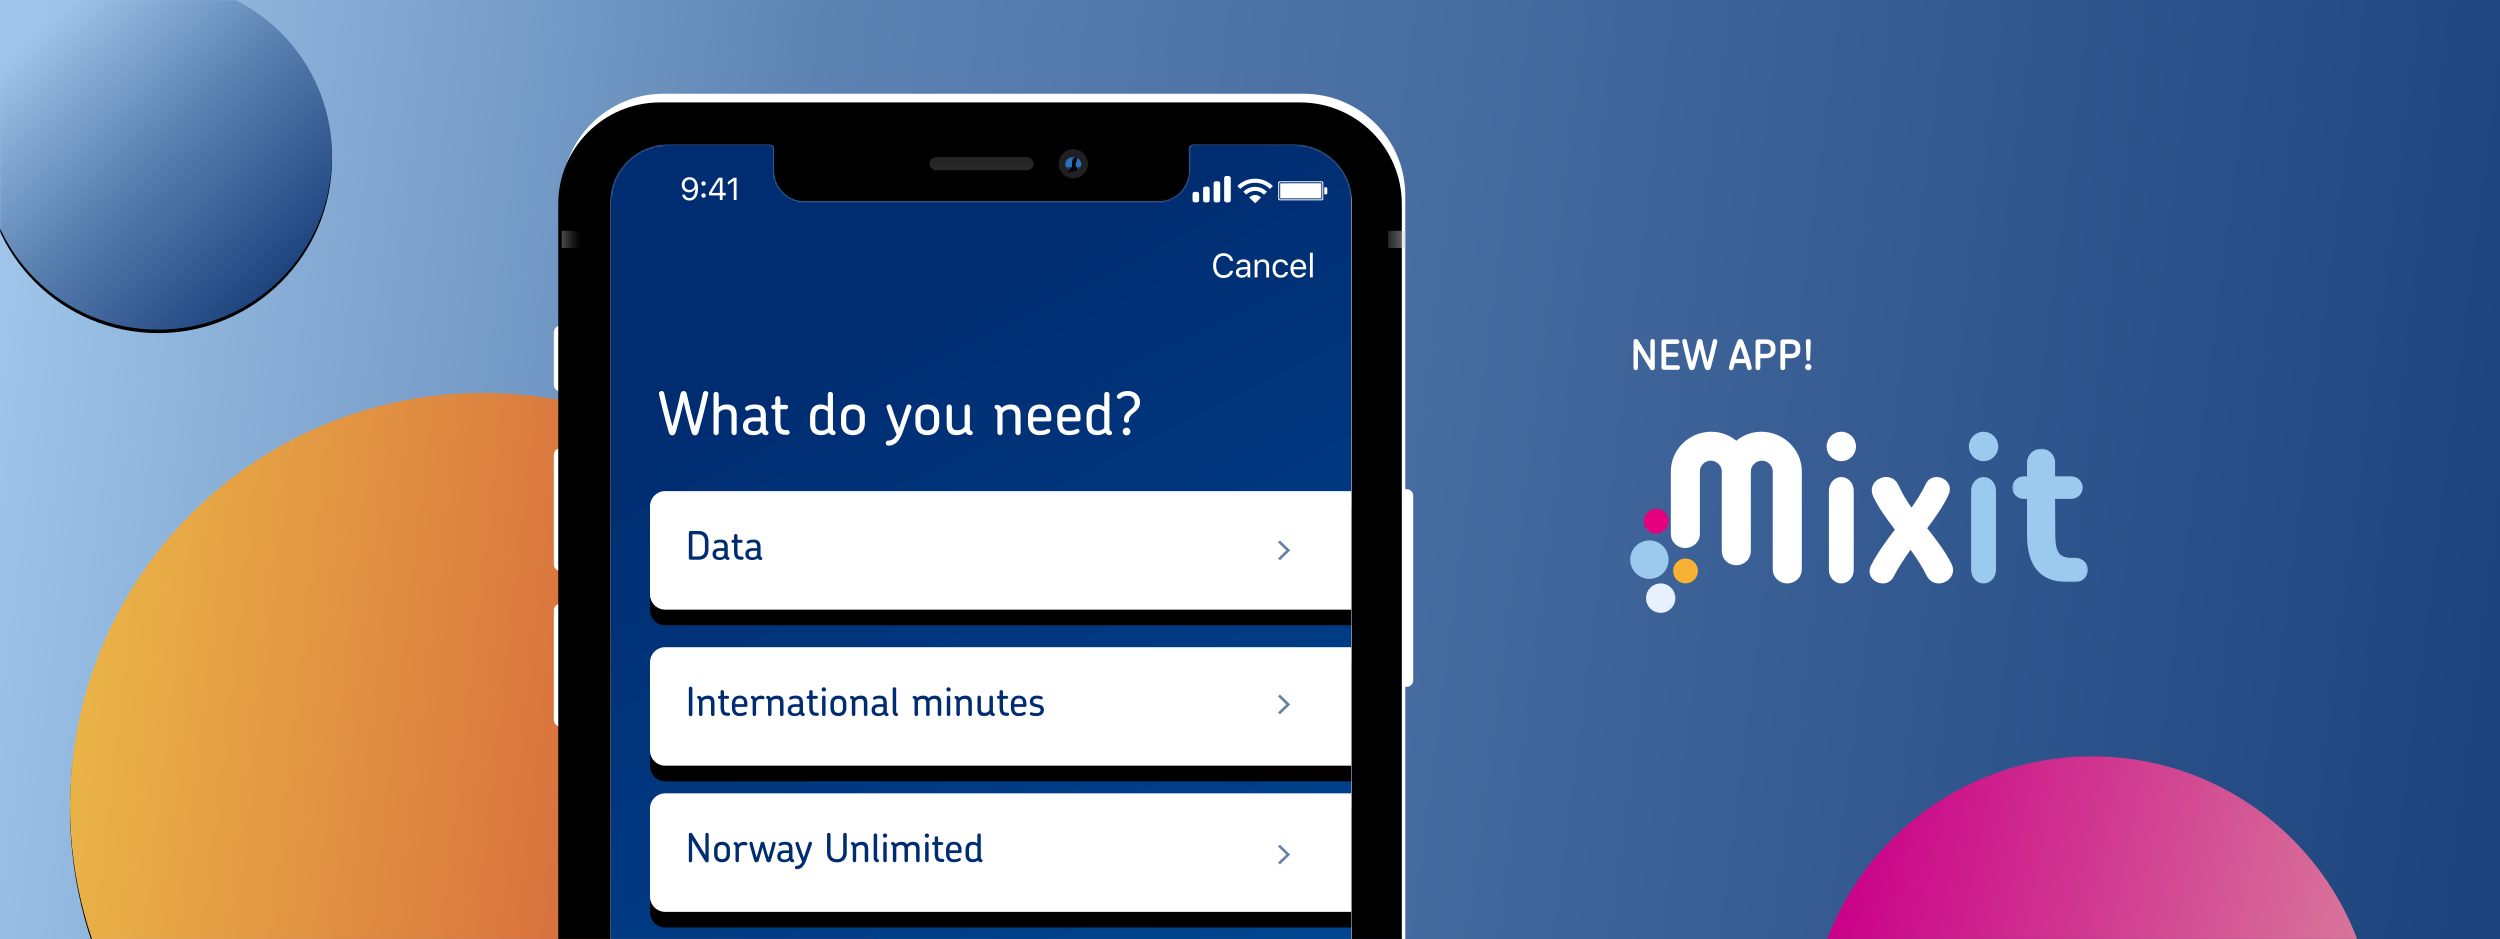 <svg width="1440" height="541" xmlns="http://www.w3.org/2000/svg" xmlns:xlink="http://www.w3.org/1999/xlink">
    <defs>
        <filter x="-4.9%" y="-4.3%" width="109.8%" height="109.8%" filterUnits="objectBoundingBox" id="d">
            <feOffset dy="2" in="SourceAlpha" result="shadowOffsetOuter1"/>
            <feGaussianBlur stdDeviation="5" in="shadowOffsetOuter1" result="shadowBlurOuter1"/>
            <feColorMatrix values="0 0 0 0 0 0 0 0 0 0 0 0 0 0 0 0 0 0 0.5 0" in="shadowBlurOuter1"/>
        </filter>
        <filter x="-3.4%" y="-2.9%" width="106.7%" height="106.7%" filterUnits="objectBoundingBox" id="g">
            <feOffset dy="2" in="SourceAlpha" result="shadowOffsetOuter1"/>
            <feGaussianBlur stdDeviation="5" in="shadowOffsetOuter1" result="shadowBlurOuter1"/>
            <feColorMatrix values="0 0 0 0 0 0 0 0 0 0 0 0 0 0 0 0 0 0 0.5 0" in="shadowBlurOuter1"/>
        </filter>
        <filter x="-8%" y="-7%" width="116%" height="116%" filterUnits="objectBoundingBox" id="j">
            <feOffset dy="2" in="SourceAlpha" result="shadowOffsetOuter1"/>
            <feGaussianBlur stdDeviation="5" in="shadowOffsetOuter1" result="shadowBlurOuter1"/>
            <feColorMatrix values="0 0 0 0 0 0 0 0 0 0 0 0 0 0 0 0 0 0 0.5 0" in="shadowBlurOuter1"/>
        </filter>
        <filter x="-2.4%" y="-1.2%" width="104.8%" height="102.5%" filterUnits="objectBoundingBox" id="m">
            <feOffset dy="1" in="SourceAlpha" result="shadowOffsetOuter1"/>
            <feGaussianBlur stdDeviation="2.5" in="shadowOffsetOuter1" result="shadowBlurOuter1"/>
            <feColorMatrix values="0 0 0 0 0 0 0 0 0 0 0 0 0 0 0 0 0 0 0.5 0" in="shadowBlurOuter1" result="shadowMatrixOuter1"/>
            <feMerge>
                <feMergeNode in="shadowMatrixOuter1"/>
                <feMergeNode in="SourceGraphic"/>
            </feMerge>
        </filter>
        <filter x="-.9%" y="-.5%" width="101.9%" height="100.9%" filterUnits="objectBoundingBox" id="o">
            <feGaussianBlur stdDeviation="2" in="SourceAlpha" result="shadowBlurInner1"/>
            <feOffset dx="2" dy="5" in="shadowBlurInner1" result="shadowOffsetInner1"/>
            <feComposite in="shadowOffsetInner1" in2="SourceAlpha" operator="arithmetic" k2="-1" k3="1" result="shadowInnerInner1"/>
            <feColorMatrix values="0 0 0 0 0.708 0 0 0 0 0.708 0 0 0 0 0.708 0 0 0 0.123 0" in="shadowInnerInner1" result="shadowMatrixInner1"/>
            <feGaussianBlur stdDeviation="1" in="SourceAlpha" result="shadowBlurInner2"/>
            <feOffset dx="-4" in="shadowBlurInner2" result="shadowOffsetInner2"/>
            <feComposite in="shadowOffsetInner2" in2="SourceAlpha" operator="arithmetic" k2="-1" k3="1" result="shadowInnerInner2"/>
            <feColorMatrix values="0 0 0 0 0 0 0 0 0 0 0 0 0 0 0 0 0 0 0.02 0" in="shadowInnerInner2" result="shadowMatrixInner2"/>
            <feMerge>
                <feMergeNode in="shadowMatrixInner1"/>
                <feMergeNode in="shadowMatrixInner2"/>
            </feMerge>
        </filter>
        <filter x="-25.4%" y="-42.6%" width="150.9%" height="185.2%" filterUnits="objectBoundingBox" id="q">
            <feGaussianBlur stdDeviation=".78" in="SourceGraphic"/>
        </filter>
        <filter x="-19.1%" y="-29.6%" width="138.2%" height="159.2%" filterUnits="objectBoundingBox" id="r">
            <feGaussianBlur stdDeviation=".586" in="SourceGraphic"/>
        </filter>
        <filter x="-45.5%" y="-28.2%" width="191%" height="156.4%" filterUnits="objectBoundingBox" id="s">
            <feGaussianBlur stdDeviation=".804" in="SourceGraphic"/>
        </filter>
        <filter x="-10.8%" y="-50.5%" width="121.5%" height="227.4%" filterUnits="objectBoundingBox" id="y">
            <feOffset dy="9" in="SourceAlpha" result="shadowOffsetOuter1"/>
            <feGaussianBlur stdDeviation="13" in="shadowOffsetOuter1" result="shadowBlurOuter1"/>
            <feColorMatrix values="0 0 0 0 0 0 0 0 0 0 0 0 0 0 0 0 0 0 0.25 0" in="shadowBlurOuter1"/>
        </filter>
        <filter x="-10.8%" y="-50.5%" width="121.5%" height="227.4%" filterUnits="objectBoundingBox" id="A">
            <feOffset dy="9" in="SourceAlpha" result="shadowOffsetOuter1"/>
            <feGaussianBlur stdDeviation="13" in="shadowOffsetOuter1" result="shadowBlurOuter1"/>
            <feColorMatrix values="0 0 0 0 0 0 0 0 0 0 0 0 0 0 0 0 0 0 0.25 0" in="shadowBlurOuter1"/>
        </filter>
        <filter x="-10.8%" y="-50.5%" width="121.5%" height="227.4%" filterUnits="objectBoundingBox" id="C">
            <feOffset dy="9" in="SourceAlpha" result="shadowOffsetOuter1"/>
            <feGaussianBlur stdDeviation="13" in="shadowOffsetOuter1" result="shadowBlurOuter1"/>
            <feColorMatrix values="0 0 0 0 0 0 0 0 0 0 0 0 0 0 0 0 0 0 0.25 0" in="shadowBlurOuter1"/>
        </filter>
        <linearGradient x1="0%" y1="48.598%" x2="100%" y2="53.394%" id="b">
            <stop stop-color="#9EC4E9" offset="0%"/>
            <stop stop-color="#5D83B3" offset="30.757%"/>
            <stop stop-color="#1E447F" offset="100%"/>
        </linearGradient>
        <linearGradient x1="0%" y1="44.888%" x2="100%" y2="64.558%" id="f">
            <stop stop-color="#CA0088" offset="0%"/>
            <stop stop-color="#D9819B" offset="100%"/>
        </linearGradient>
        <linearGradient x1="0%" y1="44.888%" x2="100%" y2="56.451%" id="i">
            <stop stop-color="#EAB447" offset="0%"/>
            <stop stop-color="#CD4737" offset="100%"/>
        </linearGradient>
        <linearGradient x1="18.13%" y1="11.812%" x2="87.165%" y2="83.715%" id="l">
            <stop stop-color="#9EC4E9" offset="0%"/>
            <stop stop-color="#5B81B1" offset="48.273%"/>
            <stop stop-color="#1E447F" offset="100%"/>
        </linearGradient>
        <linearGradient x1="50%" y1="0%" x2="50%" y2="99.669%" id="p">
            <stop stop-color="#222" offset="0%"/>
            <stop stop-color="#2A2A2A" offset="100%"/>
        </linearGradient>
        <linearGradient x1="-47.221%" y1="50%" x2="135.096%" y2="50%" id="t">
            <stop stop-color="#FFF" stop-opacity="0" offset="0%"/>
            <stop stop-color="#BBB" offset="100%"/>
        </linearGradient>
        <linearGradient x1="-55.692%" y1="50%" x2="100%" y2="50%" id="u">
            <stop stop-color="#E2E2E2" offset="0%"/>
            <stop stop-color="#838383" stop-opacity="0" offset="100%"/>
        </linearGradient>
        <linearGradient x1="63.267%" y1="105.864%" x2="40.755%" y2="11.261%" id="x">
            <stop stop-color="#0059AB" offset="0%"/>
            <stop stop-color="#00428C" offset="53.293%"/>
            <stop stop-color="#003D86" offset="64.218%"/>
            <stop stop-color="#002D72" offset="100%"/>
        </linearGradient>
        <path id="a" d="M0 0h1440v541H0z"/>
        <path d="M4.555 58.59C4.555 26.232 30.786 0 63.135 0h368.73c32.353 0 58.58 26.231 58.58 58.59v868.264c0 32.359-26.231 58.59-58.58 58.59H63.135c-32.353 0-58.58-26.23-58.58-58.59V58.59z" id="n"/>
        <path d="M0 33.389C0 14.949 14.946 0 33.397 0h58.415a2.348 2.348 0 012.351 2.348v12.72c0 9.708 7.871 17.578 17.584 17.578h203.96c9.71 0 17.583-7.861 17.583-17.577V2.348A2.348 2.348 0 01335.63 0h58.034c18.439 0 33.386 14.947 33.386 33.389v857.93c0 18.441-14.948 33.39-33.398 33.39H33.399C14.953 924.709 0 909.762 0 891.319V33.39z" id="v"/>
        <path d="M8.78 0h395.136v68.267H8.781A8.78 8.78 0 010 59.487V8.781A8.78 8.78 0 018.78 0z" id="z"/>
        <path d="M8.78 89.886h395.136v68.267H8.781A8.78 8.78 0 010 149.373V98.665a8.78 8.78 0 018.78-8.78z" id="B"/>
        <path d="M8.78 174.082h395.136v68.268H8.781A8.78 8.78 0 010 233.569v-50.706a8.78 8.78 0 018.78-8.78z" id="D"/>
        <path id="E" d="M.282.611h43.564v76.877H.282z"/>
        <ellipse id="e" cx="1205.093" cy="598.871" rx="163.237" ry="163.21"/>
        <ellipse id="h" cx="278.349" cy="464.272" rx="238.027" ry="237.988"/>
        <ellipse id="k" cx="91.049" cy="89.733" rx="100.153" ry="100.137"/>
    </defs>
    <g fill="none" fill-rule="evenodd">
        <mask id="c" fill="#fff">
            <use xlink:href="#a"/>
        </mask>
        <use fill="url(#b)" xlink:href="#a"/>
        <g mask="url(#c)">
            <use fill="#000" filter="url(#d)" xlink:href="#e"/>
            <use fill="url(#f)" xlink:href="#e"/>
        </g>
        <g mask="url(#c)">
            <use fill="#000" filter="url(#g)" xlink:href="#h"/>
            <use fill="url(#i)" xlink:href="#h"/>
        </g>
        <g mask="url(#c)">
            <use fill="#000" filter="url(#j)" xlink:href="#k"/>
            <use fill="url(#l)" xlink:href="#k"/>
        </g>
        <g mask="url(#c)">
            <g filter="url(#m)" transform="translate(319 53)">
                <g transform="translate(0 133.62)" fill="#FFF">
                    <rect width="7.592" height="37.96" rx="3.796"/>
                    <path d="M0 74.402a3.799 3.799 0 013.796-3.796 3.792 3.792 0 013.796 3.796v63.014a3.799 3.799 0 01-3.796 3.796A3.792 3.792 0 010 137.416V74.402zM0 163.988a3.799 3.799 0 013.796-3.796 3.792 3.792 0 013.796 3.796V227a3.799 3.799 0 01-3.796 3.797A3.792 3.792 0 010 227v-63.013zM487.408 97.93a3.795 3.795 0 013.796-3.789 3.794 3.794 0 013.796 3.79v106.301a3.795 3.795 0 01-3.796 3.79 3.794 3.794 0 01-3.796-3.79V97.93z"/>
                </g>
                <use fill="#FFF" xlink:href="#n"/>
                <use fill="#000" filter="url(#o)" xlink:href="#n"/>
                <rect width="59.977" height="7.592" rx="3.796" transform="translate(216.373 36.442)" fill="url(#p)"/>
                <g transform="translate(290.775 31.887)">
                    <circle fill="#202022" cx="8.428" cy="8.428" r="8.428"/>
                    <path d="M8.428 13.15a4.597 4.597 0 004.597-4.596c0-2.54-2.058 1.149-4.597 1.149-2.539 0-4.597-3.688-4.597-1.15a4.597 4.597 0 004.597 4.598z" fill="#133456" filter="url(#q)"/>
                    <path d="M8.428 10.343c2.539 0 4.597 1.007 4.597-1.532 0-2.539-2.058-4.214-4.597-4.214-2.539 0-4.597 1.675-4.597 4.214 0 2.539 2.058 1.532 4.597 1.532z" fill="#2771BD" filter="url(#r)"/>
                    <path d="M5.746 13.15c.502 0 4.67-.435 4.98-.733.31-.298-.162-1.662-.766-2.416-.828-1.034.92-3.828.766-4.919-.154-1.091-1.62 0-1.915 0-1.058 0-1.15 3.787-1.15 4.919 0 1.132-2.973 3.15-1.915 3.15z" fill="#000" filter="url(#s)"/>
                </g>
                <g opacity=".618">
                    <path fill="url(#t)" d="M476.02 0h9.87v9.87h-9.87z" transform="translate(4.555 78.957)"/>
                    <path fill="url(#u)" d="M0 0h10.629v9.87H0z" transform="translate(4.555 78.957)"/>
                </g>
            </g>
            <g transform="translate(351.646 83.368)">
                <mask id="w" fill="#fff">
                    <use xlink:href="#v"/>
                </mask>
                <use fill="#AAA" xlink:href="#v"/>
                <g mask="url(#w)">
                    <path fill="url(#x)" d="M0 .464h426.672V927.45H0z" transform="translate(0 -6.074)"/>
                    <path d="M353.138 76.727c2.9 0 5.053-1.615 5.506-4.118h-1.728c-.435 1.577-1.88 2.55-3.778 2.55-2.626 0-4.269-2.144-4.269-5.563 0-3.419 1.643-5.572 4.26-5.572 1.879 0 3.333 1.105 3.787 2.862h1.728c-.406-2.626-2.644-4.43-5.515-4.43-3.703 0-6.007 2.739-6.007 7.14 0 4.392 2.314 7.13 6.016 7.13zm10.517-.142c1.36 0 2.475-.595 3.136-1.681h.151v1.502h1.55v-6.97c0-2.116-1.39-3.391-3.873-3.391-2.172 0-3.778 1.077-3.995 2.71h1.643c.227-.802 1.077-1.265 2.295-1.265 1.52 0 2.305.69 2.305 1.946v.925l-2.938.18c-2.37.141-3.711 1.19-3.711 3.012 0 1.861 1.464 3.032 3.437 3.032zm.303-1.426c-1.18 0-2.06-.604-2.06-1.643 0-1.02.68-1.559 2.23-1.663l2.739-.179v.935c0 1.454-1.238 2.55-2.91 2.55zm7.07 1.247h1.624V70.38c0-1.785 1.049-2.871 2.673-2.871 1.625 0 2.4.869 2.4 2.701v6.196h1.624v-6.593c0-2.417-1.275-3.768-3.561-3.768-1.558 0-2.55.661-3.06 1.785h-.151v-1.606h-1.549v10.182zm19.244-7.065c-.283-1.813-1.794-3.296-4.269-3.296-2.852 0-4.665 2.059-4.665 5.232 0 3.24 1.823 5.308 4.675 5.308 2.446 0 3.967-1.379 4.26-3.249h-1.644c-.302 1.152-1.256 1.785-2.626 1.785-1.813 0-2.984-1.492-2.984-3.844 0-2.304 1.152-3.768 2.984-3.768 1.464 0 2.361.822 2.626 1.832h1.643zm8.676 4.43c-.425.897-1.313 1.379-2.625 1.379-1.729 0-2.853-1.275-2.938-3.287v-.076h7.32v-.623c0-3.164-1.672-5.119-4.42-5.119-2.796 0-4.59 2.078-4.59 5.28 0 3.22 1.766 5.26 4.59 5.26 2.229 0 3.815-1.077 4.288-2.814h-1.625zm-2.682-6.29c1.615 0 2.692 1.19 2.73 2.994h-5.61c.122-1.804 1.255-2.994 2.88-2.994zm6.617 8.925V62.182h1.624v14.224h-1.624zM56.32 143.302c0-.887-.784-1.433-1.57-1.433-.614 0-1.228.375-1.433 1.195a331.946 331.946 0 01-4.745 19.114c-1.775-6.417-3.242-12.424-4.608-18.5-.239-1.092-.75-1.81-1.809-1.81-1.058 0-1.638.752-1.877 1.81-1.331 6.076-2.833 12.083-4.608 18.5-1.81-6.621-3.345-12.663-4.745-19.114-.205-.82-.819-1.195-1.433-1.195-.786 0-1.57.546-1.57 1.433 0 .137.034.274.068.41 1.672 7.51 3.413 14.234 5.598 21.88.307 1.092.955 1.775 1.98 1.775.955 0 1.672-.649 1.98-1.741a361.579 361.579 0 004.573-17.545 361.579 361.579 0 004.574 17.545c.307 1.092 1.024 1.74 1.98 1.74 1.024 0 1.672-.682 1.98-1.774 2.184-7.646 3.925-14.37 5.597-21.88.035-.136.069-.273.069-.41zm16.35 22.46v-9.898c0-3.584-1.262-6.247-5.563-6.247-2.082 0-3.652.615-4.779 1.639v-7.407c0-.854-.682-1.502-1.502-1.502-.819 0-1.467.648-1.467 1.502v21.913c0 .854.648 1.502 1.467 1.502.82 0 1.502-.648 1.502-1.502v-11.161c.785-1.297 2.185-2.15 4.13-2.15 2.629 0 3.243 1.535 3.243 3.686v9.625c0 .854.683 1.502 1.502 1.502.82 0 1.468-.648 1.468-1.502zm18.33.205c0-.443-.204-.785-.58-1.024-.648-.341-.955-.75-.955-2.116v-6.383c0-4.472-1.434-6.827-6.281-6.827-1.297 0-2.799.17-4.028.683-.956.375-1.638.922-1.638 1.638 0 .649.512 1.195 1.229 1.195.477 0 .853-.273 1.604-.58.648-.273 1.433-.444 2.628-.444 2.867 0 3.516 1.365 3.516 4.062v.853h-3.857c-4.37 0-6.315 2.117-6.315 4.95v.239c0 2.833 1.775 5.051 5.973 5.051 1.502 0 3.516-.341 4.78-1.74.17.477.511.921.887 1.228.443.342.99.512 1.536.512.887 0 1.502-.41 1.502-1.297zm-4.505-4.608c0 2.424-1.4 3.584-3.687 3.584-2.6 0-3.454-1.142-3.512-2.54l-.003-.395c0-1.4.75-2.663 3.618-2.663h3.584v2.014zm16.691 4.335c0-.75-.58-1.365-1.33-1.365h-.718c-2.615 0-3.207-1.22-3.24-4.406l-.037-7.54h3.175c.717 0 1.297-.581 1.297-1.264 0-.717-.58-1.297-1.297-1.297H97.86v-3.516c0-.819-.648-1.502-1.467-1.502-.854 0-1.502.683-1.502 1.502v3.516h-.99c-.717 0-1.297.58-1.297 1.297 0 .683.58 1.263 1.297 1.263h.99v7.27l.008.6c.11 4.133 1.435 6.808 5.931 6.808h1.024c.751 0 1.331-.615 1.331-1.366zm26.488.273c0-.443-.205-.785-.58-1.024-.683-.341-.956-.717-.956-2.116v-18.978c0-.854-.648-1.502-1.502-1.502-.819 0-1.468.648-1.468 1.502v7.1c-1.263-.956-2.799-1.332-4.096-1.332-4.505 0-6.11 3.072-6.11 7.646v3.072c0 4.438 1.844 6.93 6.315 6.93 1.536 0 3.14-.513 4.54-1.537.102.308.307.58.58.82.546.477 1.263.716 1.81.716.819 0 1.467-.41 1.467-1.297zm-4.506-2.73c-1.16.99-2.423 1.433-3.447 1.433-2.765 0-3.755-1.4-3.755-4.13v-3.72c0-2.936 1.058-4.609 3.653-4.609.99 0 2.457.41 3.55 1.57v9.456zm21.334-3.038v-3.516c0-3.891-1.98-7.066-6.86-7.066-4.848 0-6.862 3.175-6.862 7.066v3.516c0 3.89 2.014 7.065 6.861 7.065 4.881 0 6.861-3.174 6.861-7.065zm-2.97 0c0 2.662-1.126 4.335-3.89 4.335-2.732 0-3.858-1.673-3.858-4.335v-3.482c0-2.662 1.126-4.335 3.857-4.335 2.765 0 3.891 1.673 3.891 4.335v3.482zm29.697-8.602c.375-1.16-.478-1.98-1.434-1.98-.512 0-1.126.273-1.331.99l-4.233 12.595-.625-1.658a278.336 278.336 0 01-3.181-8.994l-.631-1.909c-.205-.717-.751-1.024-1.331-1.024-.854 0-1.741.717-1.4 1.843l.375 1.165c1.314 4.007 3.28 9.209 5.36 14.298-1.468 2.73-3.004 3.448-4.847 3.482-.956.068-1.366.75-1.366 1.433 0 .785.547 1.536 1.605 1.468 4.024-.166 6.298-2.73 8.275-8.198l4.764-13.511zm16.11 8.602v-3.516c0-3.891-1.979-7.066-6.86-7.066-4.847 0-6.86 3.175-6.86 7.066v3.516c0 3.89 2.013 7.065 6.86 7.065 4.881 0 6.86-3.174 6.86-7.065zm-2.969 0c0 2.662-1.126 4.335-3.891 4.335-2.73 0-3.857-1.673-3.857-4.335v-3.482c0-2.662 1.126-4.335 3.857-4.335 2.765 0 3.891 1.673 3.891 4.335v3.482zm22.29 5.768c0-.443-.24-.785-.615-1.024-.683-.341-1.058-.717-1.058-2.116v-11.708c0-.82-.683-1.502-1.502-1.502-.82 0-1.502.649-1.502 1.502v11.025c-.717 1.366-2.082 2.287-4.13 2.287-2.628 0-3.243-1.433-3.243-3.686v-9.626c0-.853-.648-1.502-1.502-1.502-.785 0-1.467.649-1.467 1.502v9.933c0 3.516 1.365 6.212 5.598 6.212 2.355 0 4.062-.716 5.256-1.98.17.444.41.888.854 1.264.512.443 1.263.716 1.809.716.819 0 1.502-.41 1.502-1.297zm27.58-.205l-.035-9.898c0-3.584-1.262-6.247-5.563-6.247-2.424 0-4.165.751-5.36 2.048-.136-.41-.409-.785-.75-1.126-.546-.444-1.297-.717-1.843-.717-.854 0-1.468.41-1.468 1.297 0 .388.157.698.447.907l.133.083c.649.375 1.058.785 1.058 2.15v11.504c0 .853.683 1.501 1.502 1.501.82 0 1.468-.648 1.468-1.502v-11.161c.819-1.297 2.219-2.15 4.164-2.15 2.538 0 3.166 1.431 3.207 3.466l.002 9.845c0 .854.682 1.502 1.502 1.502.853 0 1.536-.648 1.536-1.502zm17.647-8.908c0-4.028-1.741-7.237-6.69-7.237-4.78 0-6.725 3.38-6.725 7.237v3.174c0 3.891 1.81 7.236 6.725 7.236 1.501 0 3.14-.239 4.335-.716 1.024-.41 1.74-.99 1.74-1.673 0-.717-.443-1.229-1.126-1.229-.486 0-.863.27-1.492.522l-.249.093c-.648.239-1.57.477-3.038.477-2.73 0-3.925-1.774-3.925-4.471v-.922h9.318c.615 0 1.127-.443 1.127-1.16v-1.331zm-2.905-.738l.003.874h-7.543v-.58c0-2.628 1.126-4.37 3.789-4.37 2.705 0 3.689 1.596 3.751 4.076zm19.767.738c0-4.028-1.741-7.237-6.69-7.237-4.78 0-6.725 3.38-6.725 7.237v3.174c0 3.891 1.81 7.236 6.725 7.236 1.502 0 3.14-.239 4.335-.716 1.024-.41 1.74-.99 1.74-1.673 0-.717-.443-1.229-1.126-1.229-.485 0-.863.27-1.492.522l-.249.093c-.648.239-1.57.477-3.038.477-2.73 0-3.925-1.774-3.925-4.471v-.922h9.318c.615 0 1.127-.443 1.127-1.16v-1.331zm-2.905-.738l.003.874h-7.543v-.58c0-2.628 1.126-4.37 3.789-4.37 2.705 0 3.689 1.596 3.751 4.076zm21.064 9.851c0-.443-.205-.785-.58-1.024-.683-.341-.956-.717-.956-2.116v-18.978c0-.854-.649-1.502-1.502-1.502-.82 0-1.468.648-1.468 1.502v7.1c-1.263-.956-2.799-1.332-4.096-1.332-4.505 0-6.11 3.072-6.11 7.646v3.072c0 4.438 1.844 6.93 6.315 6.93 1.536 0 3.14-.513 4.54-1.537.102.308.307.58.58.82.546.477 1.263.716 1.81.716.818 0 1.467-.41 1.467-1.297zm-4.506-2.73c-1.16.99-2.423 1.433-3.447 1.433-2.765 0-3.755-1.4-3.755-4.13v-3.72c0-2.936 1.058-4.609 3.652-4.609.99 0 2.458.41 3.55 1.57v9.456zm20.583-14.951c0-4.54-3.755-6.417-6.827-6.417-2.253 0-3.823.478-5.256 1.433-.58.41-1.263 1.059-1.263 1.741 0 .683.58 1.332 1.433 1.332.308 0 .58-.103.82-.274.99-.921 2.116-1.501 3.993-1.501 1.946 0 4.028 1.092 4.028 3.925 0 2.116-1.058 2.97-3.14 4.642-2.56 2.048-2.97 3.516-2.97 5.496 0 .887.614 1.433 1.434 1.433.819 0 1.4-.546 1.4-1.33l.004-.303c.038-1.138.358-2.087 2.354-3.744l.755-.618c1.897-1.574 3.235-3.01 3.235-5.815zm-5.53 16.896c0 1.229-.99 2.219-2.184 2.219a2.214 2.214 0 01-2.219-2.219c0-1.194.99-2.184 2.219-2.184a2.2 2.2 0 012.184 2.184z" fill="#FFF" fill-rule="nonzero"/>
                    <g fill-rule="nonzero" transform="translate(22.756 199.518)">
                        <use fill="#000" filter="url(#y)" xlink:href="#z"/>
                        <use fill="#FFF" xlink:href="#z"/>
                    </g>
                    <g fill-rule="nonzero" transform="translate(22.756 199.518)">
                        <use fill="#000" filter="url(#A)" xlink:href="#B"/>
                        <use fill="#FFF" xlink:href="#B"/>
                    </g>
                    <g fill-rule="nonzero" transform="translate(22.756 199.518)">
                        <use fill="#000" filter="url(#C)" xlink:href="#D"/>
                        <use fill="#FFF" xlink:href="#D"/>
                    </g>
                    <path d="M56.433 233.057l.001-4.4c0-2.503-.773-6.19-5.848-6.19H46.15c-.57 0-1.024.479-1.024 1.025v14.54a1.02 1.02 0 001.024 1.025h4.437c4.962 0 5.812-3.525 5.847-6zm-2.048-4.571l.001 4.404c0 2.116-.614 4.255-3.914 4.255h-3.3v-12.72h3.3c3.2 0 3.875 1.99 3.913 4.06zm14.178 9.843a.773.773 0 00-.387-.683c-.432-.228-.637-.5-.637-1.411v-4.255c0-2.981-.955-4.552-4.187-4.552-.864 0-1.866.114-2.685.456-.637.25-1.092.614-1.092 1.092 0 .432.341.796.819.796.319 0 .569-.182 1.07-.387.432-.182.955-.295 1.752-.295 1.911 0 2.344.91 2.344 2.708v.569h-2.572c-2.913 0-4.21 1.41-4.21 3.3v.158c0 1.89 1.184 3.368 3.983 3.368 1 0 2.343-.227 3.185-1.16.114.318.342.614.592.819.296.227.66.341 1.024.341.592 0 1.001-.273 1.001-.864zm-3.003-3.073c0 1.616-.933 2.39-2.458 2.39-1.798 0-2.344-.82-2.344-1.798v-.16c0-.932.5-1.774 2.412-1.774h2.39v1.342zm11.127 2.89c0-.5-.387-.91-.887-.91h-.478c-1.798 0-2.162-.864-2.162-3.14l-.023-4.824h2.117a.86.86 0 00.864-.842.864.864 0 00-.864-.865h-2.117v-2.344a.99.99 0 00-.978-1.001.995.995 0 00-1.002 1.001v2.344h-.66a.864.864 0 00-.864.865.86.86 0 00.865.842h.66v4.847c0 2.98.819 4.938 3.959 4.938h.683c.5 0 .887-.41.887-.91zm10.764.183a.773.773 0 00-.387-.683c-.433-.228-.637-.5-.637-1.411v-4.255c0-2.981-.956-4.552-4.187-4.552-.865 0-1.866.114-2.686.456-.637.25-1.092.614-1.092 1.092 0 .432.341.796.82.796.318 0 .568-.182 1.069-.387.432-.182.956-.295 1.752-.295 1.912 0 2.344.91 2.344 2.708v.569h-2.572c-2.912 0-4.21 1.41-4.21 3.3v.158c0 1.89 1.184 3.368 3.983 3.368 1.001 0 2.344-.227 3.186-1.16.114.318.341.614.591.819.296.227.66.341 1.024.341.592 0 1.002-.273 1.002-.864zm-3.004-3.073c0 1.616-.933 2.39-2.458 2.39-1.797 0-2.344-.82-2.344-1.798v-.16c0-.932.501-1.774 2.413-1.774h2.389v1.342zM47.173 328.123v-14.95c0-.547-.455-1.025-1.024-1.025-.57 0-1.024.478-1.024 1.024v14.951a1.02 1.02 0 001.024 1.024 1.02 1.02 0 001.024-1.024zm12.743-.045l-.023-6.6c0-2.389-.842-4.164-3.709-4.164-1.616 0-2.776.5-3.573 1.365-.09-.273-.273-.523-.5-.75-.364-.296-.865-.478-1.229-.478-.569 0-.978.273-.978.864 0 .254.1.457.286.596l.1.064c.433.25.706.524.706 1.434v7.669a.995.995 0 001.001 1c.546 0 .979-.432.979-1v-7.442c.546-.864 1.479-1.433 2.776-1.433 1.752 0 2.139 1.024 2.139 2.457v6.418a.995.995 0 001.001 1c.569 0 1.024-.432 1.024-1zm9.011-.046c0-.5-.386-.91-.887-.91h-.478c-1.729 0-2.132-.8-2.16-2.884l-.025-5.08h2.117a.86.86 0 00.865-.843.864.864 0 00-.865-.864h-2.117v-2.344a.99.99 0 00-.978-1.002.995.995 0 00-1.001 1.002v2.344h-.66a.864.864 0 00-.865.864.86.86 0 00.865.842h.66v4.847c0 2.981.819 4.938 3.96 4.938h.682c.5 0 .887-.41.887-.91zm9.945-5.894c0-2.685-1.16-4.824-4.46-4.824-3.186 0-4.483 2.253-4.483 4.824v2.117c0 2.594 1.206 4.824 4.483 4.824 1 0 2.093-.16 2.89-.478.682-.273 1.16-.66 1.16-1.115 0-.478-.296-.82-.75-.82-.365 0-.638.228-1.161.41-.433.16-1.047.319-2.026.319-1.82 0-2.617-1.183-2.617-2.981v-.615h6.213c.41 0 .75-.295.75-.773v-.888zm-1.938-.534l.003.625h-5.029v-.387c0-1.752.751-2.912 2.526-2.912 1.789 0 2.448 1.045 2.5 2.674zm11.814-3.198c0-.773-1.07-1.07-2.003-1.07-.819 0-2.162.16-3.14 1.525-.273-.705-.956-1.41-1.82-1.41-.638 0-1.002.318-1.002.864 0 .254.1.457.287.596l.1.064c.432.25.705.524.705 1.434v7.669a.995.995 0 001.002 1c.546 0 .978-.432.978-1v-6.782c.387-1.752 1.593-2.048 2.549-2.048.796 0 1.001.16 1.388.16.614 0 .956-.456.956-1.002zm10.923 9.672l-.023-6.6c0-2.389-.842-4.164-3.71-4.164-1.615 0-2.776.5-3.572 1.365-.091-.273-.273-.523-.5-.75-.365-.296-.865-.478-1.23-.478-.568 0-.978.273-.978.864 0 .254.1.457.287.596l.1.064c.432.25.705.524.705 1.434v7.669a.995.995 0 001.001 1c.547 0 .979-.432.979-1v-7.442c.546-.864 1.48-1.433 2.776-1.433 1.752 0 2.14 1.024 2.14 2.457v6.418a.995.995 0 001 1c.57 0 1.025-.432 1.025-1zm12.22.136a.773.773 0 00-.387-.683c-.433-.227-.638-.5-.638-1.41v-4.256c0-2.98-.955-4.551-4.187-4.551-.864 0-1.866.114-2.685.455-.637.25-1.092.615-1.092 1.092 0 .433.341.797.82.797.318 0 .568-.182 1.069-.387.432-.182.955-.296 1.752-.296 1.911 0 2.344.91 2.344 2.708v.569h-2.572c-2.913 0-4.21 1.41-4.21 3.3v.159c0 1.889 1.184 3.368 3.983 3.368 1 0 2.344-.228 3.185-1.16.114.318.342.614.592.818.296.228.66.342 1.024.342.592 0 1.001-.273 1.001-.865zm-3.004-3.072c0 1.616-.933 2.39-2.458 2.39-1.798 0-2.344-.82-2.344-1.798v-.16c0-.933.5-1.775 2.412-1.775h2.39v1.343zm11.127 2.89c0-.5-.387-.91-.887-.91h-.478c-1.729 0-2.132-.8-2.16-2.884l-.025-5.08h2.117a.86.86 0 00.864-.843.864.864 0 00-.864-.864h-2.117v-2.344a.99.99 0 00-.978-1.002.995.995 0 00-1.001 1.002v2.344h-.66a.864.864 0 00-.865.864.86.86 0 00.865.842h.66v4.847c0 2.981.819 4.938 3.96 4.938h.682c.5 0 .887-.41.887-.91zm4.096-14.268c0-.705-.546-1.251-1.251-1.251-.683 0-1.23.546-1.23 1.251 0 .683.547 1.206 1.23 1.206.705 0 1.251-.523 1.251-1.206zm-.25 14.314v-9.763a.995.995 0 00-1.001-1.001c-.546 0-.979.432-.979 1.001v9.763c0 .568.433 1 .979 1a.995.995 0 001.001-1zm11.992-3.71v-2.344c0-2.594-1.32-4.71-4.574-4.71-3.231 0-4.574 2.116-4.574 4.71v2.344c0 2.594 1.343 4.71 4.574 4.71 3.254 0 4.574-2.116 4.574-4.71zm-1.98 0c0 1.775-.75 2.89-2.594 2.89-1.82 0-2.571-1.115-2.571-2.89v-2.32c0-1.776.75-2.89 2.571-2.89 1.844 0 2.595 1.114 2.595 2.89v2.32zm14.086 3.71l-.022-6.6c0-2.389-.842-4.164-3.71-4.164-1.615 0-2.776.5-3.572 1.365-.091-.273-.273-.523-.5-.75-.365-.296-.866-.478-1.23-.478-.569 0-.978.273-.978.864 0 .254.1.457.286.596l.1.064c.433.25.706.524.706 1.434v7.669a.995.995 0 001.001 1c.547 0 .979-.432.979-1v-7.442c.546-.864 1.479-1.433 2.776-1.433 1.752 0 2.14 1.024 2.14 2.457v6.418a.995.995 0 001 1c.57 0 1.024-.432 1.024-1zm12.22.136a.773.773 0 00-.387-.683c-.432-.227-.637-.5-.637-1.41v-4.256c0-2.98-.955-4.551-4.187-4.551-.865 0-1.866.114-2.685.455-.637.25-1.092.615-1.092 1.092 0 .433.341.797.819.797.319 0 .569-.182 1.07-.387.432-.182.955-.296 1.752-.296 1.911 0 2.344.91 2.344 2.708v.569h-2.572c-2.809 0-4.115 1.312-4.205 3.1l-.005.359c0 1.889 1.184 3.368 3.983 3.368 1 0 2.343-.228 3.185-1.16.114.318.342.614.592.818.296.228.66.342 1.024.342.592 0 1.001-.273 1.001-.865zm-3.003-3.072c0 1.616-.933 2.39-2.458 2.39-1.798 0-2.344-.82-2.344-1.798v-.16c0-.933.5-1.775 2.412-1.775h2.39v1.343zm8.465 3.072a.773.773 0 00-.387-.683c-.455-.227-.706-.477-.706-1.41v-12.653a.995.995 0 00-1-1.001.995.995 0 00-1.002 1.001v12.994c0 .887.318 1.638.887 2.139.364.296.865.478 1.206.478.57 0 1.002-.273 1.002-.865zm24.872-.136v-6.622c0-2.39-.842-4.142-3.687-4.142-1.638 0-2.821.569-3.595 1.502-.523-.933-1.48-1.502-3.072-1.502-1.548 0-2.64.478-3.436 1.274a1.966 1.966 0 00-.478-.66c-.364-.295-.865-.477-1.229-.477-.569 0-.978.273-.978.864 0 .254.1.457.286.596l.1.064c.433.25.706.524.706 1.434v7.669a.995.995 0 001.001 1c.546 0 .979-.432.979-1v-7.533c.5-.819 1.365-1.342 2.617-1.342 1.683 0 2.093 1.001 2.093 2.457v6.418a.995.995 0 001.001 1 .995.995 0 001.002-1v-6.622c0-.274-.023-.547-.069-.797.478-.842 1.343-1.456 2.663-1.456 1.684 0 2.093 1.001 2.093 2.457v6.418a.995.995 0 001.002 1 .995.995 0 001-1zm5.438-14.314c0-.705-.546-1.251-1.251-1.251-.683 0-1.229.546-1.229 1.251 0 .683.546 1.206 1.229 1.206.705 0 1.251-.523 1.251-1.206zm-.25 14.314v-9.763a.995.995 0 00-1.001-1.001c-.546 0-.979.432-.979 1.001v9.763c0 .568.433 1 .979 1a.995.995 0 001.001-1zm12.47 0l-.022-6.6c0-2.389-.842-4.164-3.71-4.164-1.615 0-2.776.5-3.572 1.365-.091-.273-.273-.523-.5-.75-.365-.296-.866-.478-1.23-.478-.569 0-.978.273-.978.864 0 .254.1.457.286.596l.1.064c.433.25.706.524.706 1.434v7.669a.995.995 0 001.001 1c.546 0 .979-.432.979-1v-7.442c.546-.864 1.479-1.433 2.776-1.433 1.752 0 2.139 1.024 2.139 2.457v6.418a.995.995 0 001.001 1c.57 0 1.024-.432 1.024-1zm13.221.136c0-.296-.159-.523-.41-.683-.454-.227-.705-.477-.705-1.41v-7.806a1.01 1.01 0 00-1-1.001.995.995 0 00-1.002 1.001v7.35c-.478.91-1.388 1.525-2.754 1.525-1.752 0-2.161-.956-2.161-2.458v-6.417a.982.982 0 00-1.002-1.001.99.99 0 00-.978 1.001v6.622c0 2.344.91 4.142 3.732 4.142 1.57 0 2.708-.478 3.504-1.32.114.296.273.592.57.842.34.296.841.478 1.205.478.546 0 1.001-.273 1.001-.865zm8.238-.182c0-.5-.387-.91-.887-.91h-.478c-1.729 0-2.132-.8-2.16-2.884l-.025-5.08h2.116a.86.86 0 00.865-.843.864.864 0 00-.865-.864h-2.116v-2.344a.99.99 0 00-.978-1.002.995.995 0 00-1.002 1.002v2.344h-.66a.864.864 0 00-.864.864.86.86 0 00.864.842h.66v4.847c0 2.981.82 4.938 3.96 4.938h.683c.5 0 .887-.41.887-.91zm9.944-5.894c0-2.685-1.16-4.824-4.46-4.824-3.186 0-4.483 2.253-4.483 4.824v2.117c0 2.594 1.206 4.824 4.483 4.824 1.001 0 2.094-.16 2.89-.478.683-.273 1.16-.66 1.16-1.115 0-.478-.295-.82-.75-.82-.364 0-.637.228-1.16.41-.433.16-1.048.319-2.026.319-1.82 0-2.617-1.183-2.617-2.981v-.615h6.212c.41 0 .751-.295.751-.773v-.888zm-1.934-.318v.41h-5.029v-.388c0-1.752.751-2.912 2.526-2.912 1.866 0 2.503 1.137 2.503 2.89zm11.992 3.754c0 2.367-1.866 3.505-4.346 3.505-1.502 0-2.367-.182-3.231-.5-.478-.16-.637-.684-.5-1.116.158-.478.659-.705 1.137-.523.705.273 1.365.432 2.617.432 1.661 0 2.412-.705 2.412-1.73 0-1.37-1.478-1.493-3-1.82l-.209-.045c-1.502-.342-2.935-.91-2.935-3.072 0-2.185 1.707-3.391 3.891-3.391 1.274 0 2.094.16 2.958.5.478.16.66.66.501 1.116a.854.854 0 01-1.092.523c-.774-.296-1.388-.455-2.276-.455-1.388 0-2.093.683-2.093 1.616 0 .97.805 1.294 1.853 1.534l1.391.292c1.479.329 2.922.922 2.922 3.134zM56.548 412.388V397.3a.942.942 0 00-.933-.956.962.962 0 00-.956.956v11.833l-7.532-12.22c-.227-.41-.569-.569-1-.569-.615 0-1.002.432-1.002.956v15.087c0 .523.41.956.933.956a.962.962 0 00.956-.956v-11.81l7.554 12.265c.205.341.57.5.979.5.614 0 1.001-.432 1.001-.955zm12.266-3.823v-2.344c0-2.594-1.32-4.71-4.574-4.71-3.232 0-4.574 2.116-4.574 4.71v2.344c0 2.594 1.342 4.71 4.574 4.71 3.254 0 4.574-2.116 4.574-4.71zm-1.98 0c0 1.775-.751 2.89-2.594 2.89-1.82 0-2.572-1.115-2.572-2.89v-2.321c0-1.775.751-2.89 2.572-2.89 1.843 0 2.594 1.115 2.594 2.89v2.32zm12.038-5.962c0-.774-1.07-1.07-2.003-1.07-.819 0-2.162.16-3.14 1.525-.273-.705-.956-1.41-1.82-1.41-.638 0-1.002.318-1.002.864 0 .253.1.457.287.596l.1.064c.432.25.705.523.705 1.433v7.67a.995.995 0 001.002 1c.546 0 .978-.432.978-1v-6.782c.387-1.752 1.593-2.048 2.549-2.048.796 0 1.001.16 1.388.16.614 0 .956-.456.956-1.002zm16.225 0c.136-.66-.387-1.092-.91-1.092-.41 0-.797.204-.91.705a207.263 207.263 0 01-2.3 8.306c-.72-2.295-1.33-4.463-1.934-6.742l-.364-1.382c-.113-.5-.432-.887-1.092-.887-.626 0-.965.306-1.104.76l-.034.127a165.07 165.07 0 01-2.275 8.124c-.842-2.73-1.616-5.62-2.321-8.306-.114-.5-.5-.705-.888-.705-.546 0-1.07.432-.91 1.092.796 3.163 1.775 6.667 2.776 9.785.205.637.706.887 1.252.887s1.047-.25 1.229-.887c.819-2.526 1.547-5.052 2.252-7.623a182.283 182.283 0 002.253 7.623c.182.637.683.887 1.23.887.545 0 1.046-.25 1.25-.887 1.025-3.118 1.98-6.622 2.8-9.785zm10.74 9.808a.773.773 0 00-.386-.683c-.433-.228-.638-.5-.638-1.41v-4.256c0-2.981-.955-4.551-4.187-4.551-.864 0-1.866.113-2.685.455-.637.25-1.092.614-1.092 1.092 0 .432.341.796.819.796.319 0 .569-.182 1.07-.386.432-.182.955-.296 1.752-.296 1.911 0 2.344.91 2.344 2.708v.569h-2.572c-2.913 0-4.21 1.41-4.21 3.3v.158c0 1.89 1.184 3.368 3.983 3.368 1 0 2.343-.227 3.185-1.16.114.318.342.614.592.819.296.228.66.341 1.024.341.592 0 1.001-.273 1.001-.864zm-3.003-3.072c0 1.615-.933 2.389-2.458 2.389-1.798 0-2.344-.82-2.344-1.798v-.16c0-.932.5-1.774 2.412-1.774h2.39v1.343zm13.175-6.509c.25-.773-.318-1.32-.956-1.32-.34 0-.75.183-.887.66l-2.822 8.397-.542-1.44a187.158 187.158 0 01-2.416-6.934c-.137-.478-.5-.682-.887-.682-.57 0-1.161.477-.933 1.228.864 2.754 2.298 6.577 3.823 10.309-.979 1.82-2.003 2.298-3.232 2.32-.637.046-.91.501-.91.957 0 .523.364 1.024 1.07.978 2.661-.11 4.175-1.793 5.485-5.38l3.207-9.093zm20.07 4.916v-10.377a1.02 1.02 0 00-1.023-1.024 1.05 1.05 0 00-1.024 1.024v10.308c0 2.048-.933 3.846-3.618 3.846-2.708 0-3.664-1.798-3.664-3.846V397.37c0-.569-.432-1.024-1.024-1.024-.546 0-1.001.455-1.001 1.024v10.377c0 3.072 1.752 5.598 5.689 5.598 3.89 0 5.666-2.526 5.666-5.598zm12.38 4.528l-.023-6.6c0-2.388-.842-4.163-3.709-4.163-1.616 0-2.776.5-3.573 1.365-.09-.273-.273-.523-.5-.751-.364-.296-.865-.478-1.229-.478-.569 0-.979.273-.979.865 0 .253.1.457.287.596l.1.064c.433.25.706.523.706 1.433v7.67a.995.995 0 001.001 1c.546 0 .978-.432.978-1v-7.442c.547-.865 1.48-1.434 2.777-1.434 1.752 0 2.139 1.024 2.139 2.458v6.417a.995.995 0 001.001 1.001c.569 0 1.024-.432 1.024-1zm6.212.137a.773.773 0 00-.386-.683c-.456-.228-.706-.478-.706-1.41v-12.653a.995.995 0 00-1.001-1.001.995.995 0 00-1.001 1v12.994c0 .888.318 1.639.887 2.14.364.295.865.477 1.206.477.569 0 1.001-.273 1.001-.864zm4.688-14.45c0-.706-.546-1.252-1.252-1.252-.682 0-1.228.546-1.228 1.252 0 .682.546 1.206 1.228 1.206.706 0 1.252-.524 1.252-1.206zm-.25 14.313v-9.762a.995.995 0 00-1.002-1.001c-.546 0-.978.432-.978 1v9.763c0 .569.432 1.001.978 1.001a.995.995 0 001.002-1zm18.933 0v-6.622c0-2.39-.842-4.141-3.687-4.141-1.638 0-2.822.568-3.595 1.501-.524-.933-1.48-1.501-3.072-1.501-1.548 0-2.64.477-3.436 1.274a1.966 1.966 0 00-.478-.66c-.364-.296-.865-.478-1.23-.478-.568 0-.978.273-.978.865 0 .253.1.457.287.596l.1.064c.433.25.706.523.706 1.433v7.67a.995.995 0 001 1c.547 0 .98-.432.98-1v-7.533c.5-.82 1.365-1.343 2.616-1.343 1.684 0 2.094 1.002 2.094 2.458v6.417a.995.995 0 001.001 1.001.995.995 0 001.001-1v-6.623c0-.273-.022-.546-.068-.796.478-.842 1.343-1.457 2.663-1.457 1.683 0 2.093 1.002 2.093 2.458v6.417a.995.995 0 001.001 1.001.995.995 0 001.002-1zm5.438-14.313c0-.706-.546-1.252-1.251-1.252-.683 0-1.23.546-1.23 1.252 0 .682.547 1.206 1.23 1.206.705 0 1.251-.524 1.251-1.206zm-.25 14.313v-9.762a.995.995 0 00-1.001-1.001c-.546 0-.979.432-.979 1v9.763c0 .569.433 1.001.979 1.001a.995.995 0 001-1zm9.034-.045c0-.501-.387-.91-.887-.91h-.478c-1.729 0-2.132-.8-2.16-2.885l-.025-5.08h2.116a.86.86 0 00.865-.842.864.864 0 00-.865-.865h-2.116v-2.344a.99.99 0 00-.978-1.001.995.995 0 00-1.002 1.001v2.344h-.66a.864.864 0 00-.864.865.86.86 0 00.864.842h.66v4.847c0 2.98.82 4.938 3.96 4.938h.683c.5 0 .887-.41.887-.91zm9.944-5.894c0-2.685-1.16-4.824-4.46-4.824-3.186 0-4.483 2.252-4.483 4.824v2.116c0 2.594 1.206 4.824 4.483 4.824 1.001 0 2.094-.159 2.89-.478.683-.273 1.16-.66 1.16-1.115 0-.477-.295-.819-.75-.819-.364 0-.637.228-1.16.41-.433.16-1.048.318-2.026.318-1.82 0-2.617-1.183-2.617-2.98v-.615h6.212c.41 0 .751-.296.751-.774v-.887zm-1.937-.535l.003.626h-5.029v-.387c0-1.752.75-2.913 2.526-2.913 1.788 0 2.448 1.045 2.5 2.674zm14.043 6.61a.773.773 0 00-.386-.682c-.456-.228-.638-.478-.638-1.41v-12.653a.982.982 0 00-1-1.001c-.547 0-.98.432-.98 1v4.734c-.841-.637-1.865-.887-2.73-.887-3.004 0-4.073 2.048-4.073 5.097v2.048c0 2.958 1.228 4.62 4.21 4.62 1.023 0 2.093-.342 3.026-1.025.068.205.205.387.387.546.364.319.842.478 1.206.478.546 0 .978-.273.978-.864zm-3.003-1.82c-.774.66-1.616.956-2.299.956-1.843 0-2.503-.933-2.503-2.754v-2.48c0-1.957.706-3.072 2.435-3.072.66 0 1.638.273 2.367 1.047v6.303z" fill="#002D72" fill-rule="nonzero"/>
                    <g opacity=".6" transform="translate(370.92 392.943)">
                        <circle cx="15.929" cy="15.929" r="15.929"/>
                        <path d="M14.674 10.222l-1.12 1.081 4.786 4.626-4.785 4.626 1.119 1.081 5.905-5.707z" fill="#002D72" fill-rule="nonzero"/>
                    </g>
                    <g opacity=".6" transform="translate(370.92 306.47)">
                        <circle cx="15.929" cy="15.929" r="15.929"/>
                        <path d="M14.674 10.222l-1.12 1.081 4.786 4.626-4.785 4.626 1.119 1.081 5.905-5.707z" fill="#002D72" fill-rule="nonzero"/>
                    </g>
                    <g opacity=".6" transform="translate(370.92 217.723)">
                        <circle cx="15.929" cy="15.929" r="15.929"/>
                        <path d="M14.674 10.222l-1.12 1.081 4.786 4.626-4.785 4.626 1.119 1.081 5.905-5.707z" fill="#002D72" fill-rule="nonzero"/>
                    </g>
                </g>
            </g>
            <g fill="#FFF">
                <path d="M761.33 104.427c.49 0 .878.393.878.879v9.205a.877.877 0 01-.879.879h-24.207a.875.875 0 01-.879-.879v-9.205c0-.489.394-.879.88-.879zm-.288.577H737.41a.587.587 0 00-.589.584v8.64c0 .323.262.585.59.585h23.632a.587.587 0 00.59-.584v-8.64a.585.585 0 00-.59-.585zm-.287.577c.172 0 .3.129.3.288v8.079a.29.29 0 01-.3.288h-23.059a.29.29 0 01-.299-.288v-8.079a.29.29 0 01.3-.288zm3.175 2.308c.316 0 .586.26.586.579v2.881a.586.586 0 01-.586.579h-1.145v-4.039zM722.938 112.323a4.49 4.49 0 013.392 1.524l-3.337 3.242-3.4-3.294a4.493 4.493 0 013.345-1.472zm0-4.694a9.4 9.4 0 016.819 2.89l-1.713 1.663a6.946 6.946 0 00-5.106-2.206 6.948 6.948 0 00-5.061 2.157l-1.715-1.66a9.402 9.402 0 016.776-2.844zm0-4.693c4.03 0 7.667 1.634 10.241 4.257l-1.71 1.662c-2.136-2.2-5.168-3.573-8.531-3.573-3.342 0-6.356 1.356-8.49 3.53l-1.713-1.659c2.572-2.6 6.192-4.217 10.203-4.217z"/>
                <g transform="translate(686.895 101.39)">
                    <rect y="9.11" width="3.796" height="6.074" rx="1.172"/>
                    <rect x="6.074" y="6.074" width="3.796" height="9.11" rx="1.172"/>
                    <rect x="12.147" y="3.037" width="3.796" height="12.147" rx="1.172"/>
                    <rect x="18.221" width="3.796" height="15.184" rx="1.172"/>
                </g>
                <path d="M397.1 115.493c-1.092 0-2.016-.301-2.772-.903-.756-.603-1.235-1.42-1.437-2.452h1.646c.172.6.488 1.071.948 1.415.46.344 1.003.516 1.632.516 1.044 0 1.855-.45 2.433-1.352.579-.902.889-2.207.93-3.915h-.142a3.433 3.433 0 01-1.37 1.455c-.6.347-1.281.52-2.047.52-1.221 0-2.23-.405-3.025-1.214-.794-.81-1.192-1.837-1.192-3.083 0-1.293.421-2.353 1.264-3.18.842-.828 1.921-1.242 3.238-1.242.961 0 1.803.25 2.527.748.723.498 1.284 1.221 1.681 2.17.416.973.623 2.165.623 3.577 0 2.206-.43 3.915-1.29 5.125-.86 1.21-2.076 1.815-3.648 1.815zm-1.976-6.922c.54.545 1.234.818 2.082.818.848 0 1.547-.273 2.095-.818.549-.546.823-1.243.823-2.091 0-.86-.277-1.578-.832-2.153-.554-.575-1.244-.863-2.068-.863-.825 0-1.514.283-2.069.85-.554.566-.832 1.27-.832 2.113 0 .877.267 1.592.801 2.144zm9.227 4.955c-.237-.237-.356-.54-.356-.907 0-.368.119-.67.356-.908.237-.237.54-.356.907-.356.362 0 .66.12.895.356.234.238.351.54.351.908s-.117.67-.351.907c-.235.238-.533.356-.895.356-.367 0-.67-.118-.907-.356zm0-6.913c-.237-.237-.356-.54-.356-.907 0-.368.119-.672.356-.912s.54-.36.907-.36c.362 0 .66.12.895.36.234.24.351.544.351.912s-.117.67-.351.907c-.235.238-.533.356-.895.356-.367 0-.67-.118-.907-.356zm10.268 8.586v-2.66h-6.255v-1.46l.393-.686c1.175-2.022 2.877-4.7 5.106-8.032h2.322v8.745h1.823v1.433h-1.823v2.66h-1.566zm-4.618-4.19v.106h4.627v-7.268h-.107c-1.388 2.016-2.895 4.403-4.52 7.162zm12.643 4.19V104.14h-.142l-3.265 2.367v-1.69l3.416-2.456h1.593v12.838h-1.602z" fill-rule="nonzero"/>
            </g>
        </g>
        <g>
            <path d="M1060.54 265.632c-4.64 0-8.397-3.767-8.397-8.42 0-4.765 3.756-8.532 8.398-8.532 4.751 0 8.508 3.767 8.508 8.532 0 4.653-3.757 8.42-8.508 8.42M1060.543 336.048c-3.815 0-7.1-3.456-7.1-7.719v-45.736c0-4.262 3.285-7.833 7.1-7.833 4.026 0 7.206 3.57 7.206 7.833v45.736c0 4.263-3.18 7.719-7.206 7.719M1116.69 336.048c-2.74 0-5.365-1.382-6.962-4.493-2.512-5.184-5.822-10.138-9.247-14.862-3.652 5.07-7.305 10.6-9.588 15.208-1.484 2.995-3.88 4.147-6.392 4.147-4.794 0-9.588-4.608-6.849-10.253 3.653-7.258 9.018-14.516 13.812-20.736-4.68-6.106-9.246-12.212-12.556-19.24-2.74-6.22 2.397-11.059 7.533-11.059 2.74 0 5.594 1.381 7.078 4.723 2.054 4.493 4.565 8.87 7.533 12.903 2.968-4.263 5.936-8.756 7.99-13.249 1.37-3.11 3.881-4.377 6.507-4.377 4.794 0 9.36 4.608 6.848 10.138-3.082 6.681-7.761 13.248-12.327 19.354 5.136 6.566 10.273 13.133 14.04 20.621 2.967 6.106-2.284 11.175-7.42 11.175" fill="#FFF"/>
            <g transform="translate(1158.783 257.808)">
                <mask id="F" fill="#fff">
                    <use xlink:href="#E"/>
                </mask>
                <path d="M36.785 77.488h-4.548C15.003 77.488 8.78 66.59 8.78 50.3V29.557H6.865c-3.59 0-6.583-2.93-6.583-6.445 0-3.633 2.993-6.563 6.583-6.563h1.914V8.58c0-4.336 3.711-7.969 8.14-7.969 4.427 0 8.018 3.633 8.018 7.969v7.97h9.215c3.71 0 6.701 2.929 6.701 6.562 0 3.515-2.99 6.445-6.701 6.445h-9.215l.12 20.391c0 9.61 1.794 13.595 9.454 13.595h2.274c3.83 0 7.061 3.046 7.061 6.914 0 3.867-3.232 7.031-7.061 7.031" fill="#9CCAEE" mask="url(#F)"/>
            </g>
            <path d="M978.015 328.876c0 3.96-3.203 7.172-7.153 7.172-3.95 0-7.153-3.211-7.153-7.172 0-3.96 3.202-7.172 7.153-7.172 3.95 0 7.153 3.211 7.153 7.172" fill="#F8B133"/>
            <path d="M961.108 322.356c0 6.122-4.95 11.084-11.054 11.084-6.105 0-11.054-4.962-11.054-11.084s4.949-11.084 11.054-11.084 11.054 4.962 11.054 11.084" fill="#9CCAEE"/>
            <path d="M961.108 300.188c0 3.96-3.202 7.172-7.153 7.172-3.95 0-7.152-3.211-7.152-7.172 0-3.96 3.203-7.172 7.152-7.172 3.95 0 7.153 3.211 7.153 7.172" fill="#E5007E"/>
            <path d="M1142.472 265.632c-4.64 0-8.398-3.767-8.398-8.42 0-4.765 3.757-8.532 8.398-8.532 4.752 0 8.508 3.767 8.508 8.532 0 4.653-3.756 8.42-8.508 8.42M1142.475 336.048c-3.816 0-7.1-3.456-7.1-7.719v-45.736c0-4.262 3.284-7.833 7.1-7.833 4.026 0 7.205 3.57 7.205 7.833v45.736c0 4.263-3.179 7.719-7.205 7.719" fill="#9CCAEE"/>
            <path d="M956.501 353c-4.64 0-8.398-3.767-8.398-8.42 0-4.764 3.757-8.532 8.398-8.532 4.752 0 8.509 3.768 8.509 8.531 0 4.654-3.757 8.421-8.509 8.421" fill="#E6F0FE"/>
            <path d="M1008.49 271.46c0-3.308 3.056-6.11 6.395-6.11 3.31 0 6.218 2.802 6.218 6.11v56.25c0 5.408 4.307 8.338 8.362 8.338 4.062 0 8.372-2.93 8.372-8.339v-56.25c0-12.553-10.61-22.779-23.219-22.779-5.38 0-10.414 1.825-14.497 5.188-4.078-3.363-9.115-5.188-14.492-5.188-12.617 0-23.22 10.226-23.22 22.78v35.861c0 5.409 4.152 8.34 8.213 8.34 4.054 0 8.518-2.931 8.518-8.34V271.46c0-3.307 2.9-6.11 6.23-6.11 3.322 0 6.38 2.803 6.38 6.11v45.581c0 5.601 4.216 8.531 8.37 8.531 4.157 0 8.37-2.93 8.37-8.53v-45.582z" fill="#FFF"/>
            <path d="M953.16 211.968v-15.432c0-.672-.576-1.248-1.272-1.248-.696 0-1.248.576-1.248 1.248v11.04l-7.032-11.568c-.312-.48-.768-.72-1.344-.72-.84 0-1.344.576-1.344 1.248v15.432c0 .696.576 1.248 1.272 1.248a1.24 1.24 0 001.248-1.248v-11.016l7.056 11.592c.312.48.744.672 1.32.672.816 0 1.344-.576 1.344-1.248zm14.52-.264c0-.72-.576-1.32-1.296-1.32h-6.648v-4.872h5.736c.696 0 1.272-.552 1.272-1.248a1.28 1.28 0 00-1.272-1.272h-5.736v-4.872h6.312a1.29 1.29 0 001.296-1.296c0-.72-.576-1.32-1.296-1.32h-7.752c-.72 0-1.296.6-1.296 1.32v14.88c0 .72.576 1.296 1.296 1.296h8.088a1.29 1.29 0 001.296-1.296zm21.504-15.144c0-.792-.696-1.272-1.368-1.272-.576 0-1.128.336-1.272 1.056-.888 4.2-1.848 8.16-3 12.336-.945-3.507-1.78-6.94-2.536-10.333l-.32-1.451c-.192-.936-.6-1.608-1.608-1.608-.936 0-1.44.696-1.632 1.608a220.109 220.109 0 01-2.856 11.784 224.698 224.698 0 01-2.976-12.336c-.168-.72-.72-1.056-1.272-1.056-.672 0-1.368.48-1.368 1.272 0 .12 0 .24.024.36a236.24 236.24 0 003.72 14.736c.288 1.008.888 1.56 1.776 1.56.792 0 1.488-.528 1.752-1.512a273.043 273.043 0 002.832-10.968 272.523 272.523 0 002.808 10.968c.288.984.984 1.512 1.776 1.512.888 0 1.488-.552 1.776-1.56 1.416-5.04 2.568-9.6 3.696-14.736.024-.12.048-.24.048-.36zm19.776 15a103.09 103.09 0 00-4.776-14.832c-.48-1.224-1.176-1.44-1.776-1.44-.6 0-1.272.216-1.752 1.44a103.09 103.09 0 00-4.776 14.832c-.216 1.032.552 1.656 1.32 1.656.552 0 1.104-.336 1.272-1.08.24-1.008.504-2.016.792-2.976h6.24l.405 1.47c.068.249.134.5.2.75l.187.756c.168.768.744 1.08 1.296 1.08.792 0 1.584-.648 1.368-1.656zm-4.128-4.872h-4.896c.744-2.424 1.56-4.776 2.448-7.08a106.734 106.734 0 012.448 7.08zm17.832-5.136v-1.224c0-2.328-1.368-4.824-5.52-4.824h-4.56c-.768 0-1.368.624-1.368 1.368v14.976c0 .768.6 1.368 1.368 1.368.768 0 1.368-.6 1.368-1.368v-5.544h3.384c3.384 0 5.328-1.944 5.328-4.752zm-2.736-.024c0 1.2-.744 2.256-2.688 2.256h-3.288v-5.712h2.976c2.4 0 3 1.224 3 2.328v1.128zm17.04.024v-1.224c0-2.328-1.368-4.824-5.52-4.824h-4.56c-.768 0-1.368.624-1.368 1.368v14.976c0 .768.6 1.368 1.368 1.368.768 0 1.368-.6 1.368-1.368v-5.544h3.384c3.384 0 5.328-1.944 5.328-4.752zm-2.736-.024c0 1.2-.744 2.256-2.688 2.256h-3.288v-5.712h2.976c2.4 0 3 1.224 3 2.328v1.128zm8.76-4.704c.024-.84-.456-1.536-1.416-1.536-.936 0-1.44.696-1.392 1.536l.312 9.648c.048.84.336 1.32 1.08 1.32.768 0 1.056-.48 1.08-1.32l.336-9.648zm.408 14.592a1.823 1.823 0 11-3.648 0 1.823 1.823 0 113.648 0z" fill="#FFF" fill-rule="nonzero"/>
        </g>
    </g>
</svg>